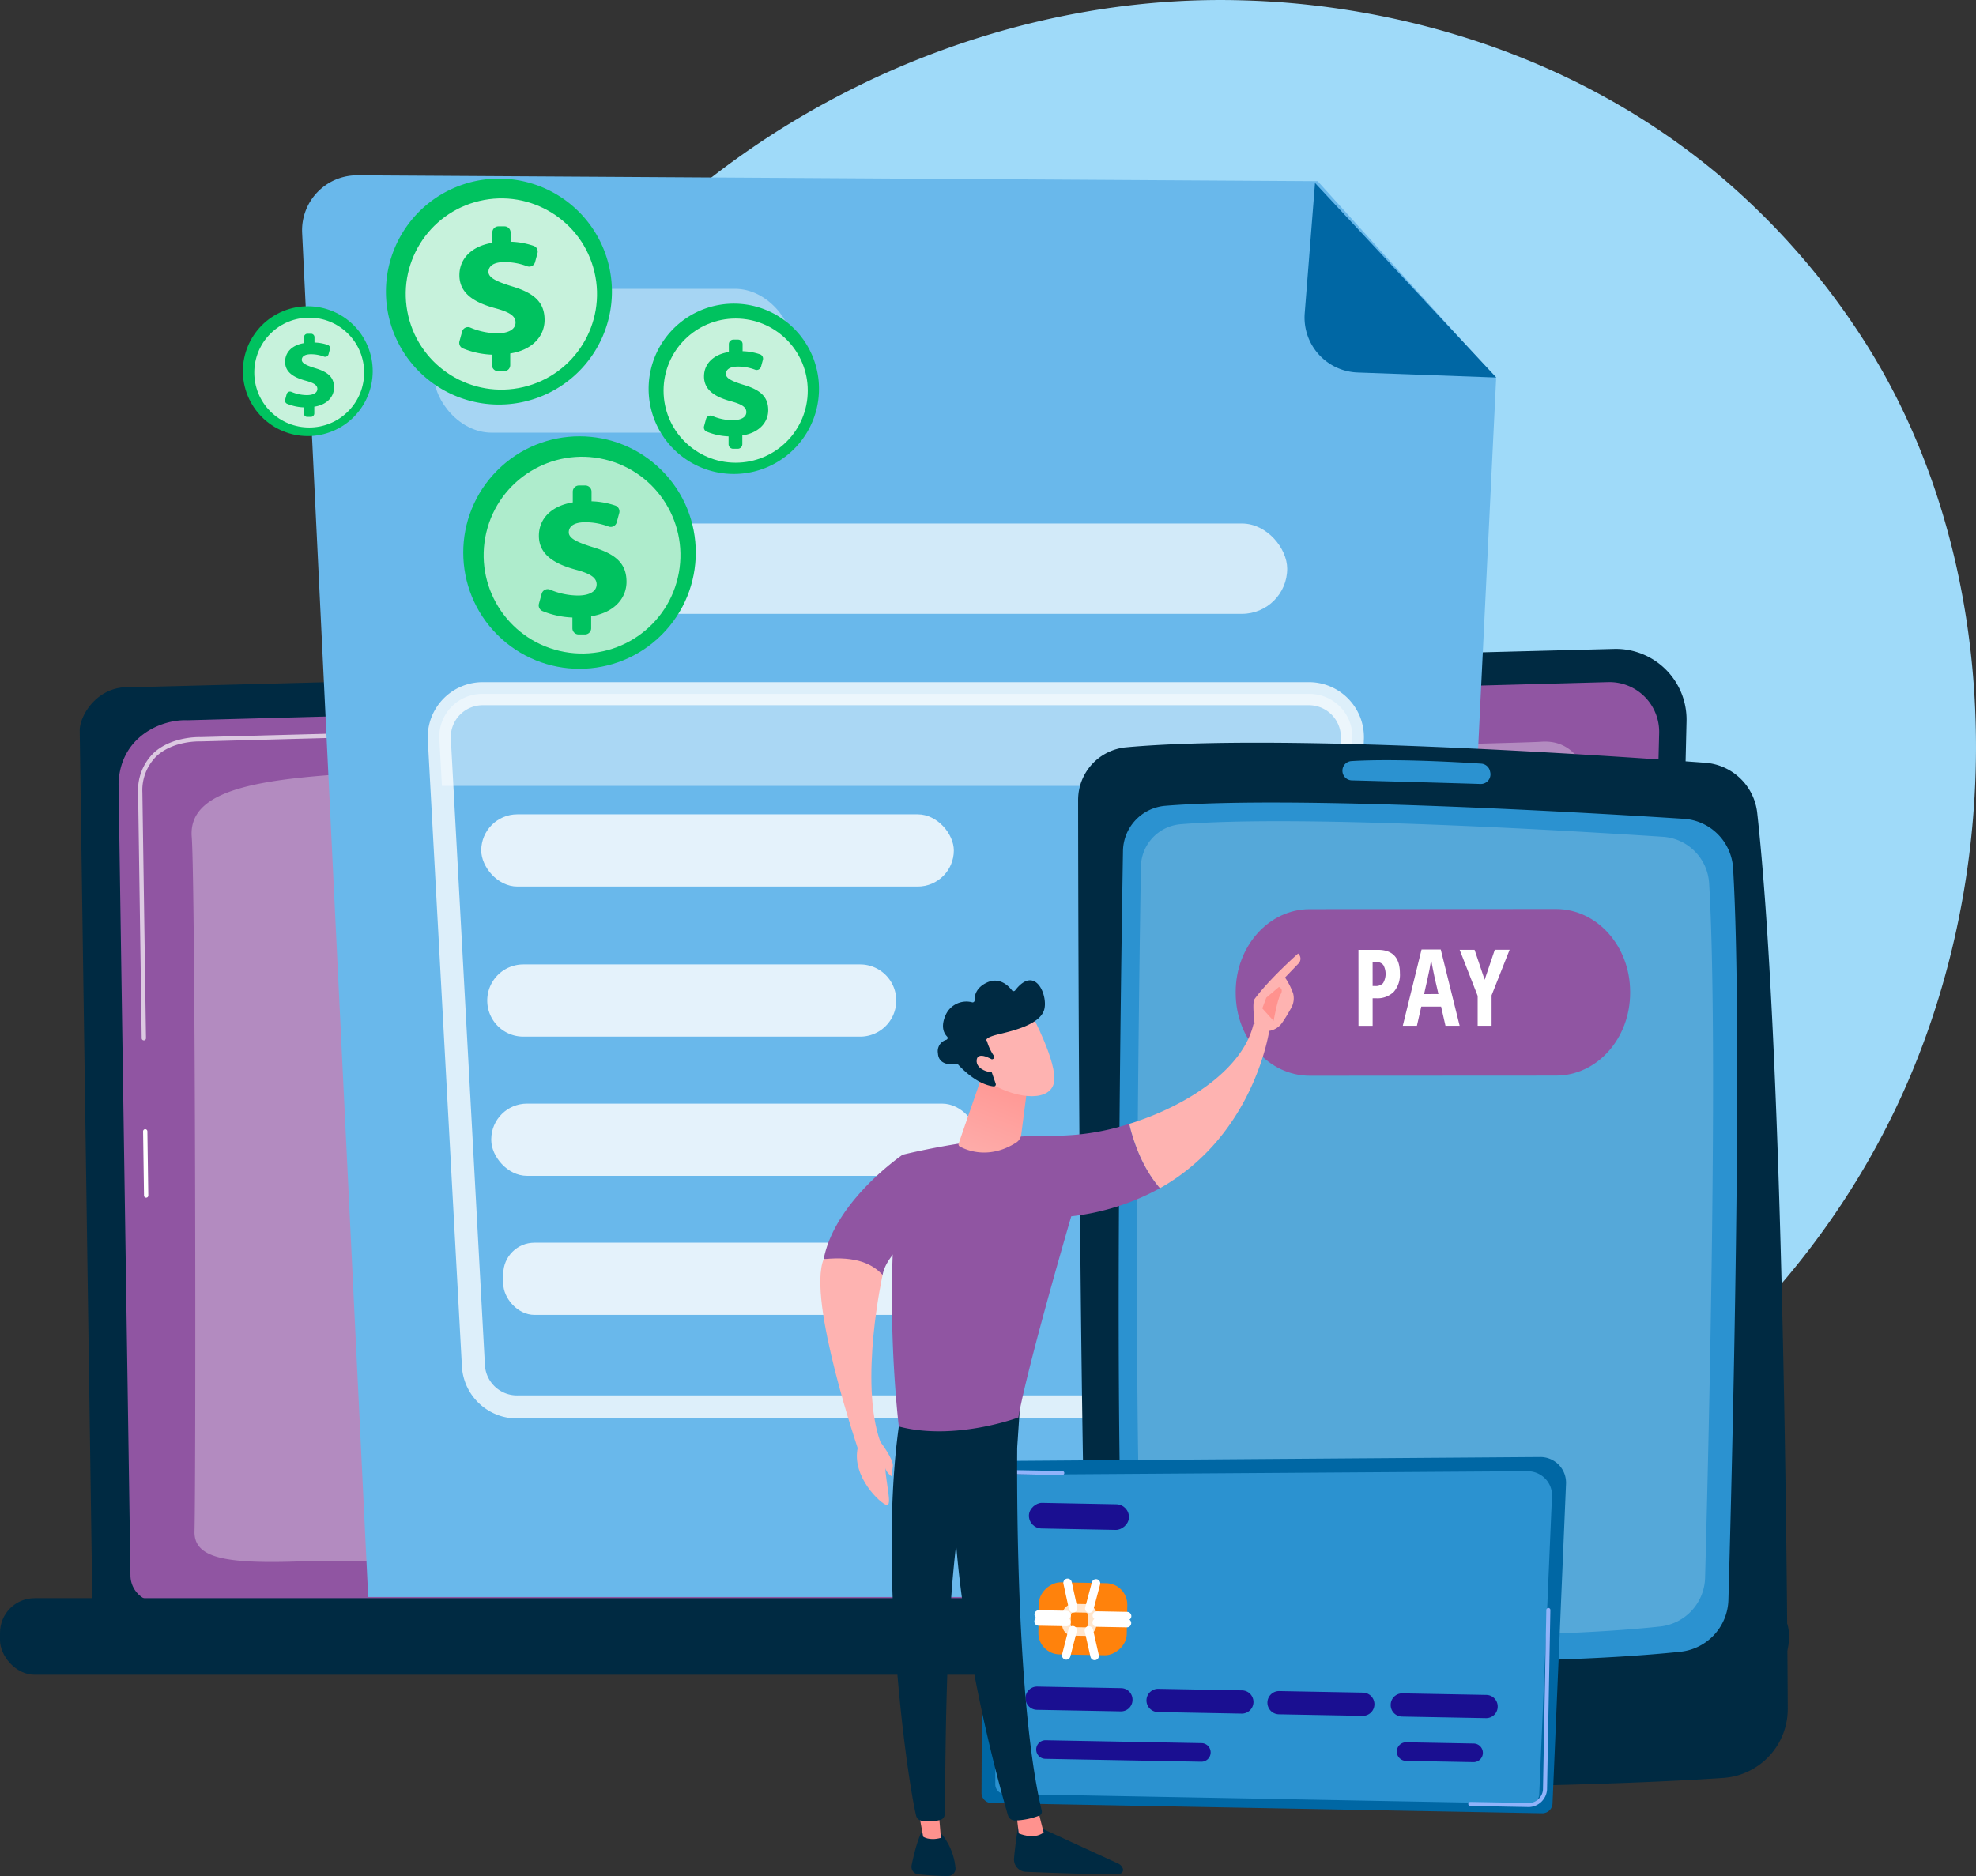 <svg xmlns="http://www.w3.org/2000/svg" xmlns:xlink="http://www.w3.org/1999/xlink" width="428.628" height="407.03" viewBox="0 0 428.628 407.03"><rect x="0" y="0" width="428.628" height="407.03" fill="#333333" stroke="none"/><defs><style>.a{fill:#9fdaf9;}.b{fill:#002a42;}.c{fill:#9055a2;}.d,.e,.f,.i,.j,.k,.m,.o,.q{fill:#fff;}.e{opacity:0.68;}.f{opacity:0.32;}.g{fill:#69b8eb;}.h{fill:#0067a4;}.i{opacity:0.82;}.j{opacity:0.43;}.k{opacity:0.7;}.l,.u,.v{fill:none;stroke:#fff;stroke-linecap:round;stroke-linejoin:round;}.l{stroke-width:5px;opacity:0.77;}.m{opacity:0.41;}.n{fill:#2b92d0;}.o{opacity:0.2;}.p{fill:#00c25f;}.q{opacity:0.78;}.r{fill:url(#a);}.s{fill:#91b3fa;}.t{fill:#ff820c;}.u,.v{stroke-width:1.847px;}.u{opacity:0.8;}.w{fill:url(#b);}.x{fill:url(#c);}.y{fill:url(#d);}.z{fill:url(#e);}.aa{fill:url(#f);}.ab{fill:url(#g);}.ac{fill:url(#h);}.ad{fill:url(#i);}.ae{fill:url(#j);}.af{fill:url(#k);}.ag{fill:url(#l);}.ah{fill:url(#m);}.ai{fill:url(#n);}.aj{fill:url(#o);}.ak{fill:url(#p);}.al{fill:url(#q);}.am{fill:url(#r);}</style><linearGradient id="a" x1="-0.184" y1="1.294" x2="0.486" y2="0.516" gradientUnits="objectBoundingBox"><stop offset="0" stop-color="#e1473d"/><stop offset="1" stop-color="#e9605a"/></linearGradient><linearGradient id="b" x1="2.916" y1="-3.858" x2="2.06" y2="-2.313" gradientUnits="objectBoundingBox"><stop offset="0" stop-color="#09005d"/><stop offset="1" stop-color="#1a0f91"/></linearGradient><linearGradient id="c" x1="1.315" y1="-24.276" x2="1.11" y2="-18.052" xlink:href="#b"/><linearGradient id="d" x1="4.16" y1="-5.11" x2="3.219" y2="-3.666" xlink:href="#b"/><linearGradient id="e" x1="4.071" y1="-4.973" x2="3.129" y2="-3.53" xlink:href="#b"/><linearGradient id="f" x1="1.257" y1="-22.499" x2="1.052" y2="-16.274" xlink:href="#b"/><linearGradient id="g" x1="5.529" y1="-3.281" x2="4.351" y2="-2.396" xlink:href="#b"/><linearGradient id="h" x1="5.202" y1="-6.668" x2="4.025" y2="-4.873" xlink:href="#b"/><linearGradient id="i" x1="-312.503" y1="0.04" x2="-311.474" y2="1.767" gradientUnits="objectBoundingBox"><stop offset="0" stop-color="#ff928e"/><stop offset="1" stop-color="#feb3b1"/></linearGradient><linearGradient id="j" x1="-754.214" y1="2.155" x2="-756.09" y2="-0.012" xlink:href="#i"/><linearGradient id="k" x1="463.701" y1="0.5" x2="464.701" y2="0.5" xlink:href="#i"/><linearGradient id="l" x1="537.087" y1="0.5" x2="538.087" y2="0.5" xlink:href="#i"/><linearGradient id="m" x1="-103.665" y1="-0.492" x2="-103.32" y2="0.348" xlink:href="#i"/><linearGradient id="n" x1="0.778" y1="-0.18" x2="0.294" y2="1.295" xlink:href="#i"/><linearGradient id="o" x1="-88.776" y1="99.572" x2="-89.407" y2="98.56" xlink:href="#i"/><linearGradient id="p" x1="-288.856" y1="479.692" x2="-290.913" y2="474.788" xlink:href="#i"/><linearGradient id="q" x1="2.294" y1="-0.863" x2="1.379" y2="-0.177" xlink:href="#i"/><linearGradient id="r" x1="4.702" y1="-4.854" x2="3.121" y2="-2.842" xlink:href="#i"/></defs><g transform="translate(-903.197 63.378)"><path class="a" d="M1412.264,170.354c-33.253,78.3-121.832,122.161-198.647,110.329-12.5-1.925-46.767-7.66-77.106-34.717-58.405-52.085-70.9-155.221-23.782-227.9,34.29-52.9,95.759-82.887,154.167-81.387,12.581.323,60.8,2.314,103.17,37.254A158.918,158.918,0,0,1,1402.388,10.6C1431.439,56.033,1433.936,119.327,1412.264,170.354Z" transform="translate(-94.806 0)"/><g transform="translate(903.197 77.407)"><g transform="translate(17.289)"><path class="b" d="M1283.6,439.658a6.1,6.1,0,0,1-6.086,6.08H948.395a6.1,6.1,0,0,1-6.086-6.08L939.57,250.522c0-3.344,3.94-9.873,11.161-9.382l321.652-8.323a15.338,15.338,0,0,1,15.738,15.687Z" transform="translate(-939.57 -232.811)"/><path class="c" d="M1286.887,441.786a5.775,5.775,0,0,1-5.758,5.758h-315.5a5.775,5.775,0,0,1-5.758-5.758l-2.584-171.7c.3-10.333,9.363-14.046,14.854-13.827l308.275-8.271a10.779,10.779,0,0,1,11.059,11.031Z" transform="translate(-948.864 -240.773)"/><g transform="translate(12.664 16.499)"><path class="d" d="M969.154,466.907a.466.466,0,0,1-.465-.459l-.2-13.925a.465.465,0,0,1,.458-.472.472.472,0,0,1,.472.459l.2,13.925a.465.465,0,0,1-.458.472Z" transform="translate(-967.405 -364.341)"/><path class="e" d="M967.461,335.966a.465.465,0,0,1-.465-.458l-.783-53.331a11.291,11.291,0,0,1,3.262-8.465c3.907-3.744,10.023-3.556,10.282-3.546l98.446-2.642a.473.473,0,0,1,.478.453.466.466,0,0,1-.452.478L979.754,271.1c-.276-.011-6.01-.186-9.636,3.288a10.392,10.392,0,0,0-2.975,7.789l.783,53.322a.465.465,0,0,1-.458.472Z" transform="translate(-966.213 -267.523)"/></g><path class="f" d="M991.262,446.5c.33-14.191.208-139.858-.607-150.711s16.089-12.889,42.04-14.11,244.912-6.057,250.55-6.514c12.672-1.027,15.3,17.914,14.028,59.034-.953,30.894-2.531,81.785-3.257,105.189a12.914,12.914,0,0,1-12.884,12.517c-52.691.145-254.64.724-268.084,1.124C997.577,453.491,991.131,452.129,991.262,446.5Z" transform="translate(-966.358 -255.013)"/></g><rect class="b" width="388.02" height="16.618" rx="7.505" transform="translate(0 205.962)"/></g><g transform="translate(968.72 -25.343)"><path class="g" d="M1261.344,17.918l-208.3-1.275a11.923,11.923,0,0,0-11.982,12.513l14.33,295.945h231.8l12.871-264.41Z" transform="translate(-1041.047 -16.643)"/><path class="h" d="M1510.039,61.26a11.924,11.924,0,0,1-11.467-12.855l2.233-28.259,39.332,42.209Z" transform="translate(-1281.08 -18.481)"/><g transform="translate(29.751 75.549)"><rect class="i" width="102.514" height="15.67" rx="7.835" transform="translate(9.114 63.095)"/><rect class="j" width="37.151" height="15.67" rx="7.835" transform="translate(150.201 63.626)"/><rect class="j" width="37.151" height="15.67" rx="7.835" transform="translate(149.656 95.143)"/><rect class="j" width="37.151" height="15.67" rx="7.835" transform="translate(149.53 125.01)"/><rect class="j" width="37.151" height="15.67" rx="7.835" transform="translate(148.985 156.527)"/><path class="i" d="M7.835,0H80.886a7.835,7.835,0,0,1,7.835,7.835v0a7.835,7.835,0,0,1-7.835,7.835H7.835A7.835,7.835,0,0,1,0,7.835v0A7.835,7.835,0,0,1,7.835,0Z" transform="translate(10.417 95.66)"/><rect class="i" width="105.554" height="15.67" rx="7.762" transform="translate(11.286 125.862)"/><rect class="i" width="115.545" height="15.67" rx="6.772" transform="translate(13.892 156.032)"/><rect class="k" width="169.367" height="19.596" rx="9.798" transform="translate(14.574)"/><path class="j" d="M1104.222,273.322h197.105l.394-10.507a9.324,9.324,0,0,0-9.622-9.457H1113.266a9.317,9.317,0,0,0-9.615,9.612Z" transform="translate(-1103.638 -216.391)"/><path class="l" d="M1287.067,408.012H1120.679a9.476,9.476,0,0,1-9.615-8.782l-7.412-136.214a9.429,9.429,0,0,1,9.615-9.751H1292.1a9.437,9.437,0,0,1,9.622,9.6l-5.032,136.214A9.468,9.468,0,0,1,1287.067,408.012Z" transform="translate(-1103.638 -216.342)"/></g><rect class="m" width="77.818" height="31.205" rx="12.499" transform="translate(28.605 24.631)"/></g><g transform="translate(1137.054 97.759)"><g transform="translate(0)"><path class="b" d="M1395.2,288.079c.036,36.327.349,161.629,2.887,205.969a8.912,8.912,0,0,0,8.84,8.406c23.271.161,90.209.364,128.2-2.213a15.007,15.007,0,0,0,14.007-15.046c-.193-38.126-1.214-145.348-6.625-194.339a12.248,12.248,0,0,0-11.276-10.871c-25.387-1.88-92.8-6.337-125.6-3.357A11.477,11.477,0,0,0,1395.2,288.079Z" transform="translate(-1395.195 -275.629)"/><path class="n" d="M1414.653,313.444c-.5,29.765-1.956,128.782.259,165.326a10.353,10.353,0,0,0,10,9.73c22.021.72,78.49,2.1,110.672-1.313a11.635,11.635,0,0,0,10.394-11.254c.852-30.376,3.168-122.6,1.016-158.734a11.438,11.438,0,0,0-10.7-10.729c-23.842-1.522-85.065-5.027-112.432-2.825A10,10,0,0,0,1414.653,313.444Z" transform="translate(-1404.914 -289.957)"/><path class="o" d="M1422.943,321.42c-.455,28.219-1.767,122.091.312,156.737a9.736,9.736,0,0,0,9.316,9.229c20.51.692,73.106,2.026,103.081-1.2a10.942,10.942,0,0,0,9.676-10.665c.78-28.8,2.9-116.229.878-150.487a10.763,10.763,0,0,0-9.968-10.176c-22.207-1.453-79.233-4.8-104.721-2.726A9.4,9.4,0,0,0,1422.943,321.42Z" transform="translate(-1409.319 -294.436)"/><path class="n" d="M1515.827,285.952h0a2.091,2.091,0,0,0,2.034,2.04c5.5.146,20.991.561,27.916.783a2.093,2.093,0,0,0,2.11-2.543l-.05-.228a2.094,2.094,0,0,0-1.907-1.641c-4.685-.308-18.817-1.131-28.152-.557A2.089,2.089,0,0,0,1515.827,285.952Z" transform="translate(-1458.488 -279.815)"/></g><g transform="translate(34.187 36.09)"><path class="c" d="M1552.679,369.728c.006,9.921-7.182,17.967-16.054,17.972l-53.432.03c-8.872,0-16.068-8.033-16.074-17.954v-.218c-.006-9.921,7.182-17.967,16.054-17.972l53.432-.03c8.872-.005,16.068,8.033,16.074,17.954Z" transform="translate(-1467.119 -351.556)"/><g transform="translate(26.627 8.776)"><path class="d" d="M1532.128,375.249a5.655,5.655,0,0,1-1.323,4.033,5.012,5.012,0,0,1-3.827,1.406h-.767l0,5.977-3.067,0-.01-16.487,4.184,0Q1532.125,370.174,1532.128,375.249Zm-5.919,2.778h.587a2.134,2.134,0,0,0,1.68-.621,3.952,3.952,0,0,0,.043-3.952,1.9,1.9,0,0,0-1.568-.625h-.744Z" transform="translate(-1523.137 -370.102)"/><path class="d" d="M1552.629,386.573l-.95-4.16-4.3,0-.945,4.162-3.067,0,4.073-16.557,4.161,0,4.1,16.552Zm-1.526-6.878-.882-3.834q-.079-.349-.357-1.753t-.333-1.878q-.146.97-.371,2.138t-1.17,5.329Z" transform="translate(-1533.753 -370.019)"/><path class="d" d="M1574.734,376.653l2.2-6.508,3.214,0-3.907,9.88,0,6.609-3.022,0,0-6.484-3.908-10,3.236,0Z" transform="translate(-1547.361 -370.084)"/></g></g></g><g transform="translate(949.521 -29.607)"><g transform="translate(0 26.315)"><circle class="p" cx="14.08" cy="14.08" r="14.08" transform="translate(2.046 12.822) rotate(-22.5)"/><circle class="q" cx="11.917" cy="11.917" r="11.917" transform="translate(3.896 20.749) rotate(-45)"/><g transform="translate(15.5 12.315)"><path class="p" d="M1037.344,106.235v-1.3a10.568,10.568,0,0,1-3.638-.789.75.75,0,0,1-.414-.886l.329-1.208a.755.755,0,0,1,1.026-.494,8.776,8.776,0,0,0,3.359.707c1.3,0,2.273-.442,2.273-1.346,0-.816-.75-1.3-2.56-1.787-2.582-.706-4.435-1.831-4.435-4.1,0-2.052,1.5-3.618,4.1-4.037V89.7a.755.755,0,0,1,.755-.755h.762a.755.755,0,0,1,.755.755v1.164a9.637,9.637,0,0,1,2.883.518.752.752,0,0,1,.47.907l-.3,1.117a.754.754,0,0,1-.994.509,7.856,7.856,0,0,0-2.828-.514c-1.544,0-1.985.64-1.985,1.213,0,.706.927,1.192,2.934,1.81,2.868.86,4.06,2.051,4.06,4.192,0,1.964-1.456,3.729-4.28,4.17v1.451a.755.755,0,0,1-.755.755h-.762A.755.755,0,0,1,1037.344,106.235Z" transform="translate(-1033.265 -88.942)"/></g></g><g transform="translate(32.413 0)"><path class="r" d="M0,25.353Z" transform="translate(4.133 4.133)"/><path class="p" d="M24.51,0A24.645,24.645,0,0,1,38.129,4.129,24.514,24.514,0,1,1,24.51,0Z" transform="matrix(0.23, -0.973, 0.973, 0.23, 0, 47.709)"/><circle class="q" cx="20.745" cy="20.745" r="20.745" transform="translate(5.064 14.596) rotate(-13.283)"/><g transform="translate(20.883 15.338)"><path class="p" d="M1119.881,70.044V67.787a18.405,18.405,0,0,1-6.333-1.373,1.305,1.305,0,0,1-.721-1.542l.573-2.1a1.316,1.316,0,0,1,1.786-.861,15.279,15.279,0,0,0,5.847,1.231c2.266,0,3.956-.768,3.956-2.343,0-1.421-1.306-2.266-4.455-3.111-4.494-1.229-7.721-3.188-7.721-7.144,0-3.573,2.612-6.3,7.145-7.029V41.255a1.314,1.314,0,0,1,1.315-1.315h1.326a1.315,1.315,0,0,1,1.315,1.315v2.027a16.771,16.771,0,0,1,5.019.9,1.309,1.309,0,0,1,.818,1.579l-.527,1.945a1.311,1.311,0,0,1-1.731.886,13.7,13.7,0,0,0-4.923-.894c-2.688,0-3.457,1.114-3.457,2.112,0,1.229,1.613,2.074,5.108,3.149,4.993,1.5,7.067,3.572,7.067,7.3,0,3.419-2.535,6.491-7.451,7.26v2.526a1.315,1.315,0,0,1-1.315,1.315H1121.2A1.315,1.315,0,0,1,1119.881,70.044Z" transform="translate(-1112.78 -39.94)"/></g></g><g transform="translate(43.716 50.446)"><circle class="p" cx="25.221" cy="25.221" r="25.221" transform="translate(0 35.667) rotate(-45)"/><circle class="e" cx="21.346" cy="21.346" r="21.346" transform="matrix(0.23, -0.973, 0.973, 0.23, 10.537, 52.088)"/><g transform="translate(26.815 21.109)"><path class="p" d="M1156.348,189.189v-2.322a18.932,18.932,0,0,1-6.516-1.413,1.343,1.343,0,0,1-.742-1.587l.59-2.163a1.354,1.354,0,0,1,1.838-.886,15.724,15.724,0,0,0,6.017,1.267c2.331,0,4.071-.79,4.071-2.411,0-1.462-1.344-2.331-4.584-3.2-4.624-1.264-7.944-3.28-7.944-7.351,0-3.676,2.688-6.482,7.351-7.233v-2.322a1.353,1.353,0,0,1,1.353-1.353h1.365a1.353,1.353,0,0,1,1.353,1.353v2.085a17.284,17.284,0,0,1,5.165.927,1.347,1.347,0,0,1,.841,1.626l-.542,2a1.35,1.35,0,0,1-1.782.911,14.089,14.089,0,0,0-5.066-.92c-2.767,0-3.557,1.146-3.557,2.174,0,1.264,1.66,2.134,5.257,3.241,5.138,1.541,7.272,3.676,7.272,7.509,0,3.517-2.608,6.679-7.667,7.47v2.6a1.353,1.353,0,0,1-1.353,1.353H1157.7A1.353,1.353,0,0,1,1156.348,189.189Z" transform="translate(-1149.041 -158.212)"/></g></g><g transform="translate(87.055 24.78)"><path class="p" d="M18.479,0A18.479,18.479,0,1,1,0,18.479,18.479,18.479,0,0,1,18.479,0Z" transform="matrix(0.585, -0.811, 0.811, 0.585, 0, 29.982)"/><circle class="q" cx="15.64" cy="15.64" r="15.64" transform="translate(10.558 10.558)"/><g transform="translate(19.31 15.129)"><path class="p" d="M1229.783,114.331v-1.7a13.87,13.87,0,0,1-4.775-1.035.984.984,0,0,1-.544-1.163l.432-1.585a.993.993,0,0,1,1.347-.649,11.522,11.522,0,0,0,4.408.928c1.708,0,2.983-.579,2.983-1.766,0-1.071-.984-1.708-3.359-2.346-3.388-.926-5.82-2.4-5.82-5.386,0-2.693,1.969-4.749,5.386-5.3v-1.7a.992.992,0,0,1,.992-.992h1a.991.991,0,0,1,.991.992v1.528a12.651,12.651,0,0,1,3.785.68.987.987,0,0,1,.616,1.191l-.4,1.466a.989.989,0,0,1-1.305.668,10.331,10.331,0,0,0-3.712-.674c-2.027,0-2.606.84-2.606,1.593,0,.927,1.216,1.564,3.852,2.375,3.765,1.129,5.328,2.693,5.328,5.5,0,2.577-1.911,4.894-5.618,5.473v1.9a.991.991,0,0,1-.991.992h-1A.992.992,0,0,1,1229.783,114.331Z" transform="translate(-1224.43 -91.635)"/></g></g></g><g transform="translate(1116.107 252.73)"><path class="h" d="M1477.911,607.462l-2.535,60.044-.393,9.3a2.216,2.216,0,0,1-2.251,2.167l-119.44-2.217a2.217,2.217,0,0,1-2.169-2.249l.037-9.3.243-59.353a3.847,3.847,0,0,1,4.114-3.33l116.786-.854a5.57,5.57,0,0,1,5.606,5.8Z" transform="translate(-1351.124 -601.663)"/><path class="n" d="M1475.394,678.276a2.089,2.089,0,0,1-2.142,2.021l-113.78-2.112a2.088,2.088,0,0,1-2.066-2.1l.242-64.072a3.638,3.638,0,0,1,3.917-3.106l111.25-.754a5.368,5.368,0,0,1,3.856,1.587,5.137,5.137,0,0,1,1.486,3.827Z" transform="translate(-1354.42 -605.068)"/><path class="s" d="M1586.477,713.783h-.058l-12.737-.237a.439.439,0,0,1-.431-.447.448.448,0,0,1,.447-.431l12.737.236a2.934,2.934,0,0,0,2.063-.891,2.987,2.987,0,0,0,.961-2.038l.724-38.957a.454.454,0,0,1,.447-.431.439.439,0,0,1,.431.447l-.723,38.957a4.067,4.067,0,0,1-3.861,3.791Z" transform="translate(-1467.67 -637.826)"/><path class="s" d="M1356.687,636.227h-.008a.439.439,0,0,1-.431-.448l.433-23.351a4.728,4.728,0,0,1,4.465-4.755h.073l10.118.188a.439.439,0,0,1,.431.447.456.456,0,0,1-.447.431l-10.118-.188h-.055a3.889,3.889,0,0,0-3.588,3.894l-.434,23.351A.439.439,0,0,1,1356.687,636.227Z" transform="translate(-1353.813 -604.816)"/><g transform="translate(12.245 27.113)"><rect class="t" width="15.643" height="19.175" rx="4.65" transform="translate(0 15.64) rotate(-88.936)"/><g transform="translate(0.131 0.197)"><rect class="u" width="5.046" height="5.551" rx="1.412" transform="translate(6.017 10.511) rotate(-88.937)"/><g transform="translate(0 6.867)"><path class="v" d="M1383.275,673.676l-6.054-.112Z" transform="translate(-1377.193 -673.564)"/><path class="v" d="M1383.216,676.86l-6.054-.112Z" transform="translate(-1377.162 -675.235)"/></g><g transform="translate(12.613 7.101)"><path class="v" d="M1410.316,674.178l-6.559-.122Z" transform="translate(-1403.729 -674.056)"/><path class="v" d="M1410.257,677.363l-6.559-.122Z" transform="translate(-1403.698 -675.727)"/></g><g transform="translate(5.997)"><g transform="translate(0.292)"><path class="v" d="M1390.393,659.117l1.2,5.515Z" transform="translate(-1390.393 -659.117)"/><path class="v" d="M1401.762,659.358l-1.45,5.465Z" transform="translate(-1395.597 -659.243)"/></g><g transform="translate(0 10.283)"><path class="v" d="M1389.778,686.217l1.4-5.467Z" transform="translate(-1389.778 -680.75)"/><path class="v" d="M1401.372,686.4l-1.247-5.516Z" transform="translate(-1395.207 -680.822)"/></g></g></g></g><rect class="w" width="5.551" height="21.699" rx="2.775" transform="matrix(0.019, -1, 1, 0.019, 10.228, 15.462)"/><g transform="translate(9.544 49.816)"><path class="x" d="M1394.412,709.394a2.5,2.5,0,0,1-2.55,2.457l-18.2-.338a2.5,2.5,0,0,1-2.457-2.55v-.038a2.5,2.5,0,0,1,2.55-2.457l18.2.338a2.5,2.5,0,0,1,2.457,2.55Z" transform="translate(-1371.203 -706.467)"/><path class="y" d="M2.523,0h0A2.523,2.523,0,0,1,5.046,2.523V20.689a2.523,2.523,0,0,1-2.523,2.523h0A2.523,2.523,0,0,1,0,20.69V2.523A2.523,2.523,0,0,1,2.523,0Z" transform="translate(26.189 5.486) rotate(-88.937)"/><path class="z" d="M2.523,0h0A2.522,2.522,0,0,1,5.046,2.522V20.689a2.523,2.523,0,0,1-2.523,2.523h0A2.523,2.523,0,0,1,0,20.69V2.523A2.523,2.523,0,0,1,2.523,0Z" transform="translate(52.425 5.973) rotate(-88.936)"/><path class="aa" d="M1561.059,712.487a2.5,2.5,0,0,1-2.55,2.457l-18.2-.338a2.5,2.5,0,0,1-2.458-2.55v-.038a2.5,2.5,0,0,1,2.55-2.457l18.2.337a2.5,2.5,0,0,1,2.457,2.551Z" transform="translate(-1458.639 -708.09)"/></g><g transform="translate(11.824 61.421)"><path class="ab" d="M2.017,0h0A2.018,2.018,0,0,1,4.037,2.018v33.81a2.018,2.018,0,0,1-2.018,2.018h0A2.019,2.019,0,0,1,0,35.827V2.017A2.017,2.017,0,0,1,2.017,0Z" transform="translate(0 4.036) rotate(-88.937)"/><path class="ac" d="M2.018,0h0A2.018,2.018,0,0,1,4.037,2.018V16.653a2.018,2.018,0,0,1-2.018,2.018h0A2.019,2.019,0,0,1,0,16.652V2.018A2.018,2.018,0,0,1,2.018,0Z" transform="translate(78.221 4.479) rotate(-88.936)"/></g></g><g transform="translate(1081.14 143.51)"><g transform="translate(93.944)"><path class="ad" d="M1478.33,388.695c.162.514-1.712,1.3-2.815-.806-.039-1.008-.652-5.327-.05-6.149,3.208-4.374,9.429-9.858,9.429-9.858a1.48,1.48,0,0,1,.185,2.056l-3.017,3.144a14.629,14.629,0,0,1,1.762,3.483,4.23,4.23,0,0,1-.422,3.112c-.53.954-1.253,2.2-1.936,3.166A4.175,4.175,0,0,1,1478.33,388.695Z" transform="translate(-1475.203 -371.882)"/><path class="ae" d="M1482.87,387.114l-2.75,2.331-.863,2.321,2.452,2.72s.824-4.605,1.437-5.6S1483.441,387.405,1482.87,387.114Z" transform="translate(-1477.33 -379.874)"/></g><g transform="translate(0 5.804)"><path class="b" d="M1366.982,768.45s-.695,3.933-1.036,7.827a2.683,2.683,0,0,0,2.566,2.906c5.185.216,16.275.636,20.255.458a.872.872,0,0,0,.768-1.2h0a1.956,1.956,0,0,0-1-1.053l-18.319-8.419Z" transform="translate(-1323.93 -585.757)"/><path class="af" d="M1366.939,762.787l.558,4.7s3.209,1.494,5.4-.188l-1.329-5.243Z" transform="translate(-1324.455 -582.404)"/><path class="b" d="M1351.762,577.51c-.241,1.228-1.294,61.307,5.128,88.231a.914.914,0,0,1-.536,1.063,15.927,15.927,0,0,1-5.23,1.063,1.574,1.574,0,0,1-1.562-1.13c-1.835-6.247-10.632-37.544-11.78-67.441-1.282-33.408,0-1.138,0-1.138l.752-20.651Z" transform="translate(-1308.859 -485.573)"/><path class="b" d="M1321.362,772.767s-1.106,1.985-2.177,7.262a1.637,1.637,0,0,0,1.44,1.96c1.712.168,4.348.385,6.459.37a1.631,1.631,0,0,0,1.616-1.82,13.765,13.765,0,0,0-3.213-7.549Z" transform="translate(-1299.383 -588.022)"/><path class="ag" d="M1321.758,759.732l1.3,7.114s1.29.96,3.841.264l-.622-7.655Z" transform="translate(-1300.75 -581.037)"/><path class="b" d="M1312.114,577.721c-5.253,31.7,1.139,78.345,3.295,87.475a1.422,1.422,0,0,0,1.149,1.081,9.56,9.56,0,0,0,4.108-.164,1.305,1.305,0,0,0,.938-1.2c.289-7.381-.232-52.695,4.662-70.6a4.07,4.07,0,0,1,1.569-2.244l9.5-6.753.728-10.915Z" transform="translate(-1294.629 -483.941)"/><g transform="translate(15.523 9.341)"><path class="c" d="M1345.649,452.19c-15.74-.26-33.108,4.133-33.108,4.133-4.692,27.377-.82,58.954-.82,58.954,12.186,3.2,25.932-1.954,25.932-1.954,2.025-11.443,11.475-43.646,11.475-43.646a51.854,51.854,0,0,0,19.243-6.107c-3.979-4.613-5.856-10.483-6.671-13.953A52.8,52.8,0,0,1,1345.649,452.19Z" transform="translate(-1310.219 -427.813)"/><path class="ah" d="M1448.969,404.937a3.012,3.012,0,0,0-3.5-.984c-2.316,9.785-14.462,17.718-26.939,21.6.815,3.47,2.691,9.34,6.671,13.953C1445.9,427.858,1448.969,404.937,1448.969,404.937Z" transform="translate(-1367.045 -403.744)"/></g><path class="c" d="M1302.243,478.966l-6.038-15.241s-14.7,9.99-17.12,22.655a34.8,34.8,0,0,1,12.781,3.426C1292.953,483.825,1302.243,478.966,1302.243,478.966Z" transform="translate(-1278.36 -425.874)"/><path class="ai" d="M1345.654,428.146l-5.008,14.484a.522.522,0,0,0,.238.628c1.365.755,6.284,2.937,12.211-.821a2.458,2.458,0,0,0,1.132-1.755l1.622-12.536Z" transform="translate(-1310.644 -407.207)"/><g transform="translate(25.504)"><path class="aj" d="M1359.97,399.929s5.5,10.353,4.8,14.534-7.521,3.881-13.473.485l-4.159-11.179Z" transform="translate(-1339.568 -392.402)"/><path class="b" d="M1343.2,401.15a.426.426,0,0,0,.186-.624,11.156,11.156,0,0,1-1.53-3.249s-.989-.633,2.516-1.472,8.732-2.141,9.831-5.124c1.072-2.909-1.743-10.224-6.233-4.4a.427.427,0,0,1-.676,0c-.736-.958-2.671-2.947-5.358-1.741-2.514,1.128-2.8,2.97-2.762,3.9a.424.424,0,0,1-.5.434,4.921,4.921,0,0,0-5.745,2.679c-1.173,2.578-.411,4.037.283,4.75a.425.425,0,0,1-.182.706,2.56,2.56,0,0,0-1.806,2.921c.149,2.706,3.175,2.467,4.036,2.344a.427.427,0,0,1,.379.134c.738.817,4.066,4.288,7.667,4.706a.431.431,0,0,0,.452-.569l-1.559-4.531a.428.428,0,0,1,.232-.531Z" transform="translate(-1331.216 -384.093)"/><path class="ak" d="M1353.1,419.863s-3.915-2.687-4.2-.424,3.526,3.277,5.415,2.434Z" transform="translate(-1340.485 -402.163)"/></g><path class="al" d="M1291.066,514.627s-5.139,23.183-.484,36.216c-5.706,2.646-4.653,2.147-4.653,2.147S1274.64,520,1278.285,511.2C1285.471,510.439,1289.035,512.369,1291.066,514.627Z" transform="translate(-1277.56 -450.695)"/><path class="am" d="M1299.328,594.085s2.941,3.806,2.705,5.322-.292,2.134-.292,2.134-1.478-1.011-1.385-2.3c.205,4.1,1.578,8.759.33,8.534s-7.7-6.176-6.244-12.521C1297.756,592.95,1298.685,593.2,1299.328,594.085Z" transform="translate(-1286.307 -493.937)"/></g></g></g></svg>